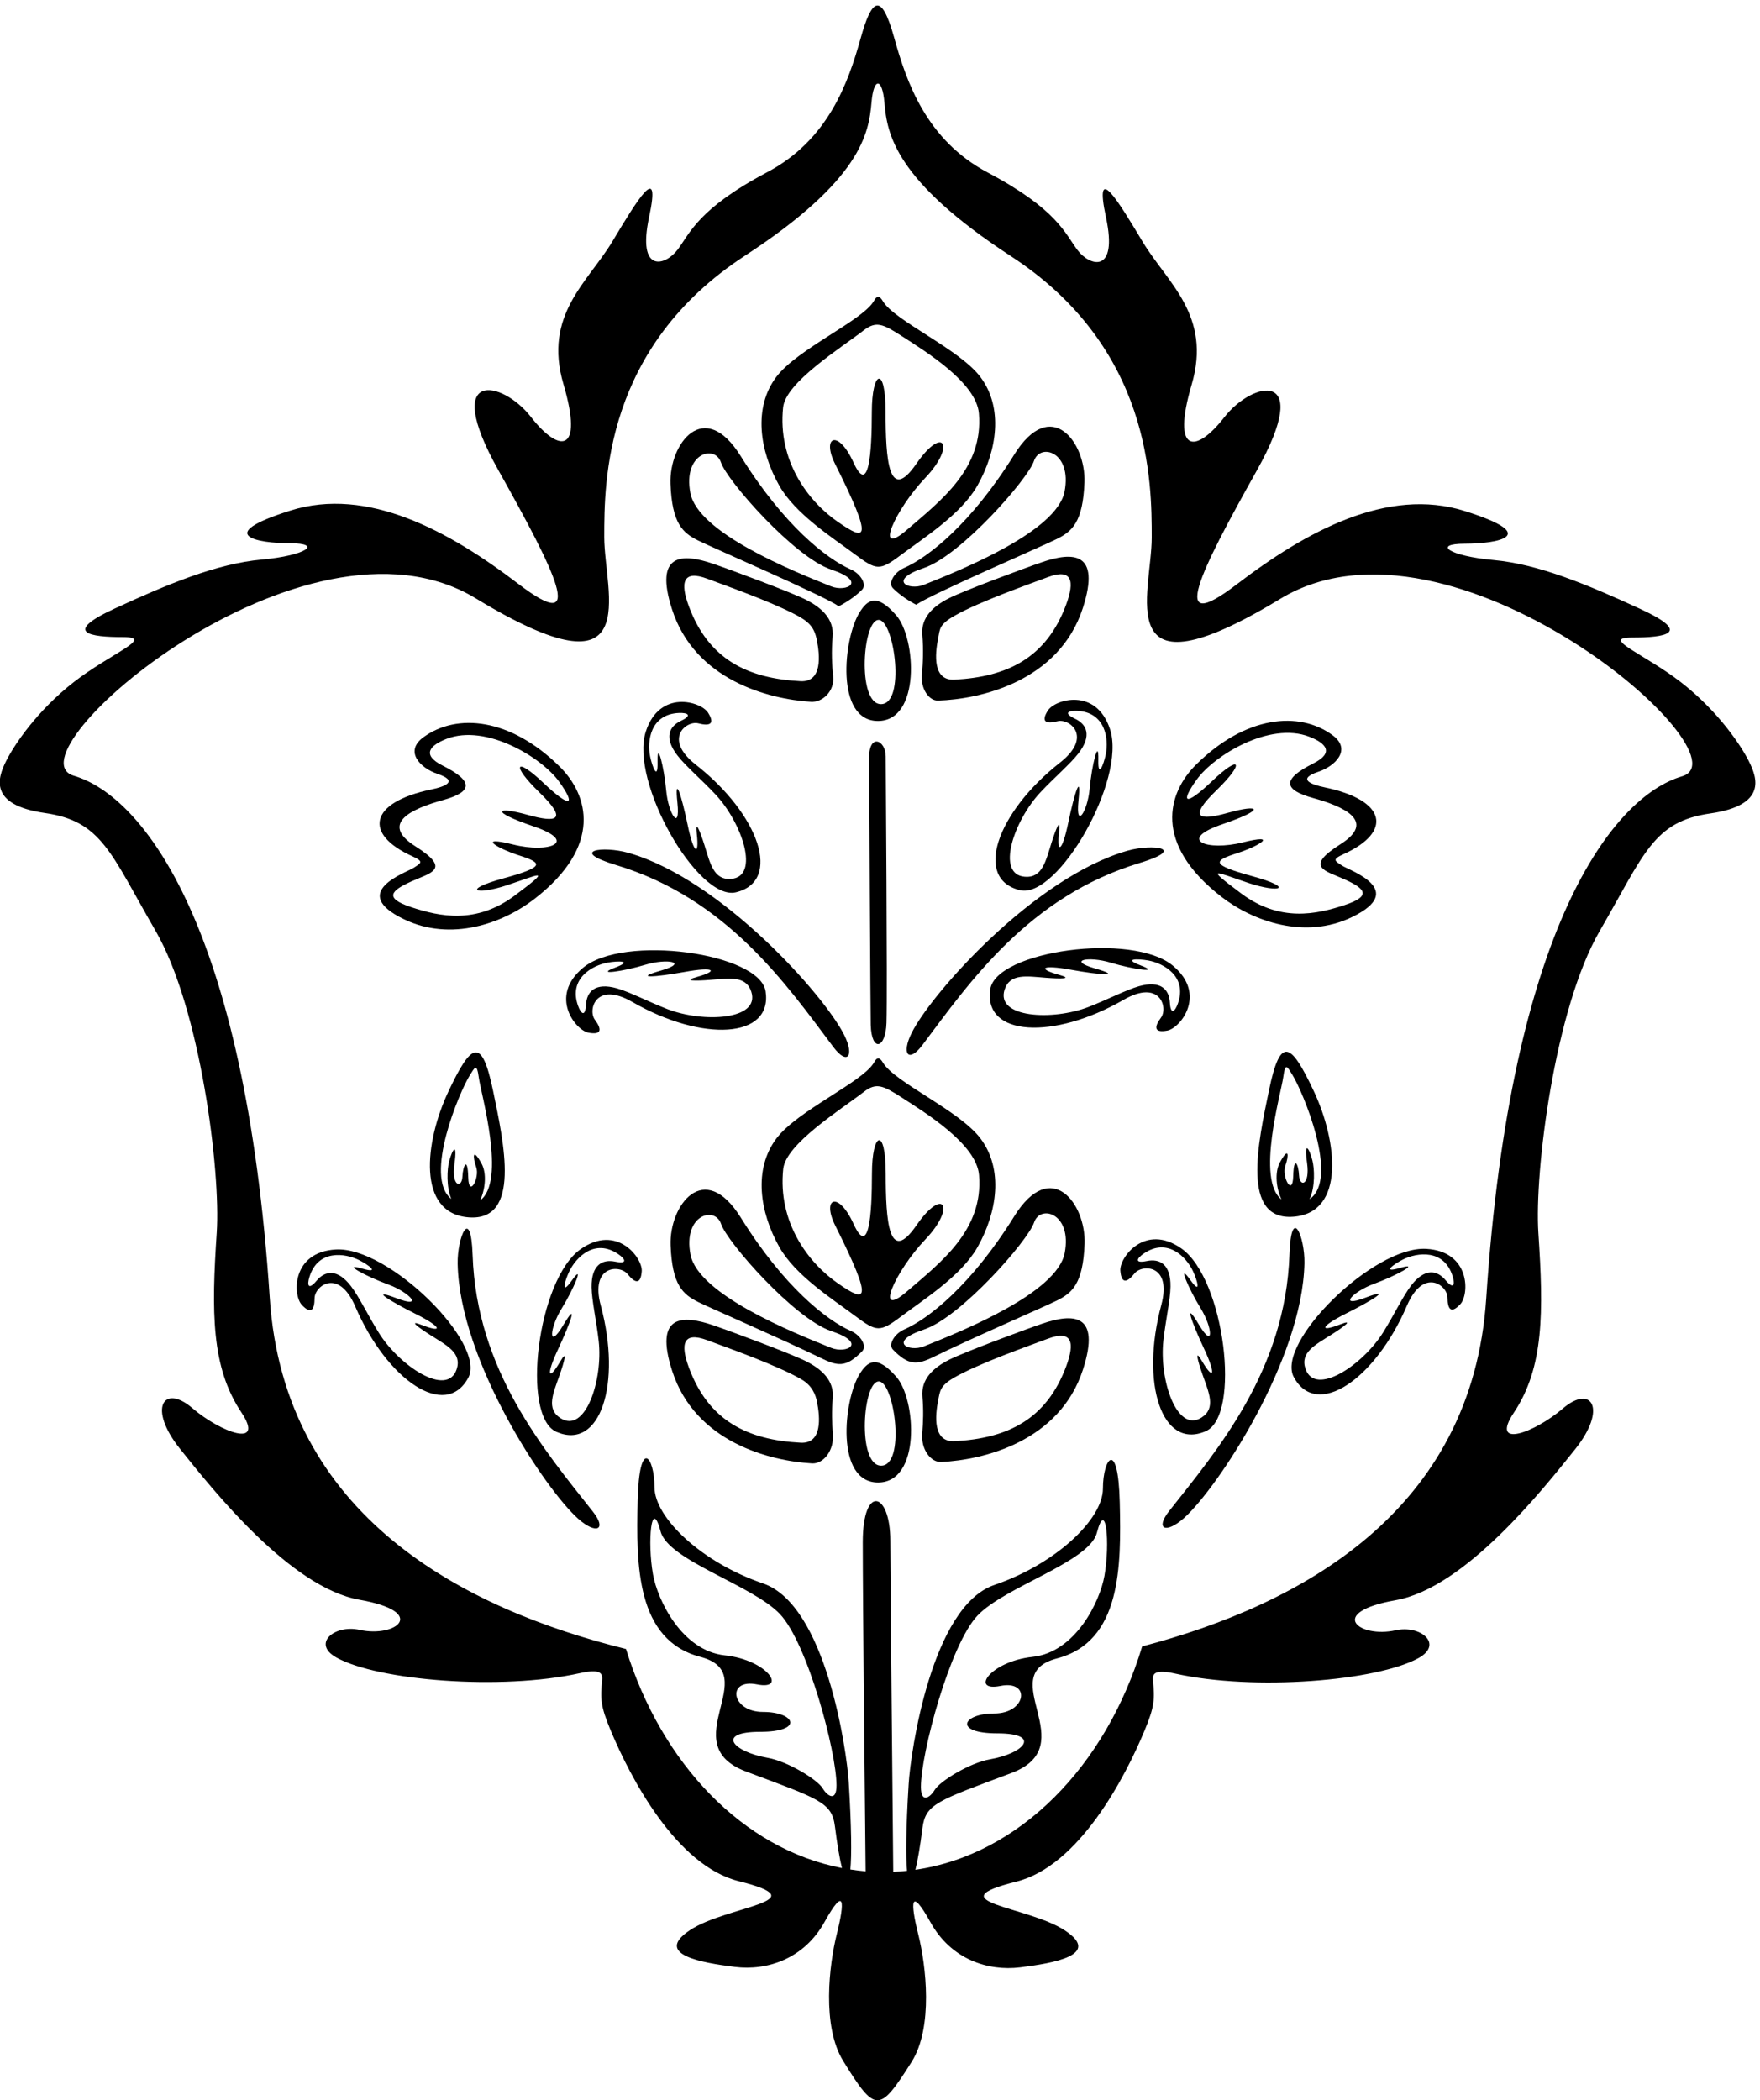 <?xml version="1.0" encoding="UTF-8" standalone="no"?>
<svg xmlns:inkscape="http://www.inkscape.org/namespaces/inkscape" xmlns:sodipodi="http://sodipodi.sourceforge.net/DTD/sodipodi-0.dtd" xmlns="http://www.w3.org/2000/svg" xmlns:svg="http://www.w3.org/2000/svg" version="1.1" id="svg1" width="734.519" height="876.421" viewBox="0 0 734.519 876.421">
  <defs id="defs1"></defs>
  <g id="g1" transform="translate(-39.741,-132.348)">
    <path id="path1" d="m 2996.5,2633.57 c -51.2,-81.91 -76.8,-340.8 57.6,-340.8 134.4,0 120,259.2 57.6,331.2 -62.4,72 -91.2,48 -115.2,9.6 z m 67.2,-288 c -76.8,0 -57.6,273.61 -4.8,264 47.46,-8.62 81.6,-264 4.8,-264" style="fill:#000000;fill-opacity:1;fill-rule:nonzero;stroke:none" transform="matrix(0.133,0,0,-0.133,0,1056)"></path>
    <path id="path2" d="m 3569.01,2791.09 c -57.63,-19.66 -246.63,-90.05 -292.25,-113.23 -50.11,-25.47 -88.48,-61.01 -83.46,-116.29 3.71,-40.8 2.4,-80.17 -0.6,-113.12 -4.76,-52.33 27.12,-92.85 59.44,-91.31 131.65,6.26 371.95,63.47 445.16,290.83 57,177.01 -32.25,175.88 -128.29,143.12 z m 75.49,-133.52 c -62.11,-167.14 -184.29,-226.46 -350.4,-235.19 -68.4,-3.61 -61.2,79.19 -51.3,128.92 5.65,28.36 5.53,44.59 48.34,69.65 75.84,44.41 236.65,100.86 295.76,123.03 76.8,28.79 85.03,-12.61 57.6,-86.41" style="fill:#000000;fill-opacity:1;fill-rule:nonzero;stroke:none" transform="matrix(0.133,0,0,-0.133,0,1056)"></path>
    <path id="path3" d="m 3615.7,2863.98 c 48,24 81.6,52.8 86.41,177.6 4.79,124.8 -104.65,273.07 -220.81,86.4 -134.4,-216 -268.8,-321.6 -345.6,-355.21 -29.91,-13.08 -50.52,-46.93 -34.91,-63.05 47.9,-49.41 74.92,-48.77 126.89,-23.11 112.32,55.44 348.92,157.81 388.02,177.37 z m -417.6,-91.21 c 115.2,38.41 326.4,278.41 345.6,336.01 19.2,57.6 120,28.8 96,-96 -24,-124.8 -318.98,-243.76 -441.6,-292.8 -48,-19.21 -115.2,14.4 0,52.79" style="fill:#000000;fill-opacity:1;fill-rule:nonzero;stroke:none" transform="matrix(0.133,0,0,-0.133,0,1056)"></path>
    <path id="path4" d="m 2734.9,3372.01 c -72,-96 -52.8,-230.4 9.6,-340.8 50.25,-88.91 165.87,-162.25 236.56,-215.01 68.3,-50.97 78.01,-53.09 144.64,-2.88 70.27,52.96 189.23,127.36 240.4,217.89 62.4,110.4 81.6,244.8 9.6,340.8 -66.09,88.12 -269.67,176.24 -306.38,238.37 -9.62,16.3 -18.03,18.36 -27.05,1.76 -33.82,-62.22 -240.66,-151.17 -307.37,-240.13 z m 274.61,146.58 c 38.44,29.81 60.42,19.72 115.31,-15.49 83.38,-53.49 238.09,-149.64 246.08,-245.52 14.4,-172.8 -120,-273.6 -225.6,-364.8 -105.6,-91.21 -38.4,62.4 57.6,163.2 96,100.8 57.6,168 -28.8,43.2 -86.4,-124.8 -96,14.4 -96,163.2 0,148.8 -43.2,129.6 -43.2,0 0,-129.6 -9.6,-264 -57.6,-158.4 -48,105.6 -100.8,81.6 -57.6,-4.8 123.05,-246.1 96.15,-241.91 9.6,-182.4 -94.39,64.89 -190.41,192.7 -172.8,360 8.29,78.76 181.24,186.15 253.01,241.81" style="fill:#000000;fill-opacity:1;fill-rule:nonzero;stroke:none" transform="matrix(0.133,0,0,-0.133,0,1056)"></path>
    <path id="path5" d="m 2911.9,2556.77 c 5.03,55.28 -33.35,90.83 -83.46,116.28 -45.62,23.18 -234.62,93.58 -292.24,113.24 -96.05,32.76 -185.31,33.89 -128.3,-143.11 72.1,-223.9 306.21,-282.79 439.05,-290.52 35.19,-2.05 70.03,39.8 65.33,93.48 -2.85,32.43 -3.99,70.85 -0.38,110.63 z m -100.8,-139.2 c -166.11,8.74 -288.29,68.06 -350.4,235.2 -27.43,73.8 -19.2,115.21 57.6,86.41 59.09,-22.17 219.85,-78.59 295.7,-122.99 32.79,-19.19 43.93,-47.23 48.4,-69.69 9.9,-49.73 17.1,-132.53 -51.3,-128.93" style="fill:#000000;fill-opacity:1;fill-rule:nonzero;stroke:none" transform="matrix(0.133,0,0,-0.133,0,1056)"></path>
    <path id="path6" d="m 2969.5,2767.98 c -76.8,33.59 -211.2,139.2 -345.6,355.2 -116.15,186.67 -225.6,38.4 -220.8,-86.4 4.8,-124.8 38.4,-153.6 86.4,-177.6 38.33,-19.17 266.48,-117.94 381.26,-174.05 55.34,-27.06 81.32,-34.19 133.65,19.79 15.62,16.12 -4.99,49.97 -34.91,63.06 z m -62.4,-52.8 c -122.62,49.04 -417.6,168 -441.6,292.8 -24,124.8 76.8,153.6 96,96 19.2,-57.6 230.4,-297.6 345.6,-336 115.2,-38.41 48,-72.01 0,-52.8" style="fill:#000000;fill-opacity:1;fill-rule:nonzero;stroke:none" transform="matrix(0.133,0,0,-0.133,0,1056)"></path>
    <path id="path7" d="m 5786.92,4555.39 c -25.6,51.21 -97.6,158.41 -212.8,248.01 -115.2,89.6 -256,140.8 -153.6,140.8 102.4,0 192,12.8 25.6,89.6 -166.41,76.8 -320.01,140.8 -460.81,153.6 -140.8,12.8 -192,51.2 -89.6,51.2 102.4,0 243.2,25.6 0,102.4 -243.2,76.8 -499.2,-64 -716.8,-230.4 -217.61,-166.4 -115.2,38.4 64,358.4 179.2,320 -12.8,281.61 -102.4,166.4 -89.6,-115.2 -166.4,-115.2 -102.4,102.4 64,217.61 -76.81,320 -153.61,448.01 -76.79,128 -153.6,256 -115.2,76.8 38.41,-179.2 -51.19,-153.6 -89.6,-102.4 -38.4,51.2 -64,128 -281.6,243.2 -192.88,102.11 -255.02,284.68 -293.39,422.9 -41.83,150.69 -71.73,118.51 -105.42,-2.19 -38.45,-137.78 -101.18,-318.09 -292.39,-419.32 -217.6,-115.2 -243.2,-192 -281.6,-243.2 -38.41,-51.2 -128.01,-76.8 -89.6,102.4 38.39,179.2 -38.41,51.2 -115.21,-76.8 -76.8,-128 -217.6,-230.4 -153.6,-448 64,-217.61 -12.8,-217.61 -102.4,-102.4 -89.6,115.2 -281.6,153.59 -102.4,-166.41 179.2,-320 281.6,-524.8 64,-358.4 -217.6,166.4 -473.6,307.21 -716.8,230.4 -243.204,-76.8 -102.4,-102.4 0,-102.4 102.4,0 51.2,-38.4 -89.6,-51.2 -140.803,-12.8 -294.405,-76.8 -460.807,-153.6 -166.403,-76.8 -76.801,-89.6 25.601,-89.6 102.403,0 -38.402,-51.2 -153.601,-140.8 -115.203,-89.6 -187.203,-196.8 -212.801,-248 -25.602,-51.2 -57.602,-137.6 121.598,-163.2 179.203,-25.61 206.406,-126.4 347.207,-369.61 140.797,-243.2 204.801,-755.2 192,-947.2 -16.551,-248.24 -17.582,-421.63 76.803,-563.21 76.8,-115.2 -64.002,-64 -153.604,12.81 -89.602,76.8 -140.801,0 -38.402,-128.01 102.402,-128 345.606,-435.2 563.206,-473.6 217.6,-38.4 115.2,-120 0,-94.4 -78.36,17.41 -150.79,-43.28 -72.3,-86.95 130.05,-72.37 516.75,-103.89 763.5,-49.05 62.5,13.88 72.26,1.4 70.15,-21.1 -5.57,-59.39 -5.36,-81.31 26.41,-157.61 61.73,-148.24 205.66,-424.85 402.65,-474.1 256,-63.997 -38.41,-76.798 -153.6,-153.599 -115.2,-76.801 38.4,-102.398 140.8,-115.199 102.4,-12.801 217.6,25.597 281.6,140.801 64,115.197 64,64 38.4,-38.403 -23.69,-94.762 -47.38,-288.18 20.23,-397.66 101.58,-164.504 113,-163.047 214.24,-3.477 69.21,109.094 45.37,304.379 21.53,399.747 -25.6,102.402 -25.6,153.6 38.4,38.402 64,-115.203 179.2,-153.602 281.6,-140.805 102.4,12.801 256,38.403 140.8,115.203 -115.2,76.801 -409.6,89.602 -153.6,153.6 196.99,49.25 340.93,325.86 402.65,474.1 31.77,76.3 31.98,98.21 26.41,157.61 -2.11,22.5 7.65,34.98 70.15,21.1 246.75,-54.84 633.45,-23.32 763.51,49.04 78.48,43.68 6.05,104.37 -72.31,86.96 -115.2,-25.6 -217.6,56 0,94.4 217.6,38.4 460.8,345.6 563.21,473.6 102.39,128 51.2,204.8 -38.41,128 -89.6,-76.8 -230.4,-128 -153.6,-12.8 94.39,141.58 93.35,314.96 76.8,563.21 -12.8,192 51.2,704 192.01,947.2 140.8,243.2 168,344 347.2,369.61 179.2,25.59 147.2,112 121.6,163.19 z m -210.05,-46.68 c -217.6,-64 -537.6,-473.6 -614.41,-1638.41 -44,-667.4 -579.62,-960.63 -1079.65,-1091.92 -113.89,-376.47 -385.22,-653.56 -711.58,-700.9 7.2,28.68 14.9,73.1 22.07,130.48 9.6,76.81 48,86.4 278.4,172.81 230.41,86.4 -57.6,307.2 144,360 201.6,52.8 201.6,288 196.8,489.6 -4.79,201.6 -52.8,139.2 -52.8,43.2 0,-96 -147.97,-236.56 -340.8,-302.4 -196.8,-67.2 -262.64,-523.39 -268.8,-624.01 -8.66,-141.48 -9.25,-229.17 -5.12,-272.87 -14.33,-1.53 -28.71,-2.77 -43.23,-3.4 -1.72,176.73 -9.25,954.45 -9.25,1039.48 0,153.9 -86.4,177.85 -86.4,-4.8 0,-194.64 6.85,-837.75 8.97,-1032.93 -16.09,1.32 -32.03,3.38 -47.87,5.79 4.19,43.49 3.64,131.34 -5.07,273.53 -6.16,100.62 -72,556.81 -268.8,624.01 -192.83,65.84 -340.8,206.4 -340.8,302.4 0,96 -48,158.4 -52.8,-43.2 -4.8,-201.6 -4.8,-436.8 196.8,-489.6 201.6,-52.8 -86.4,-273.61 144,-360 230.4,-86.41 268.8,-96.01 278.4,-172.8 7.12,-56.97 14.77,-101.12 21.91,-129.82 -309.97,59.56 -566.16,327.08 -677.73,687.32 -510.56,126.3 -1072.7,417.29 -1117.82,1101.71 -76.81,1164.81 -396.806,1574.41 -614.407,1638.41 -217.602,64 723.207,883.2 1260.807,556.8 537.61,-326.4 403.2,19.2 403.2,192 0,172.81 0,595.21 441.61,883.21 363.84,237.29 388.81,383.34 397.05,481.11 6.71,79.44 33.95,78.08 40.6,-1.14 8.21,-97.78 32.6,-243.93 397.1,-481.64 441.61,-288.01 441.61,-710.41 441.61,-883.21 0,-172.8 -134.4,-518.4 403.2,-192 537.6,326.4 1478.41,-492.81 1260.81,-556.81 z M 3438.1,1654.37 c 96,19.2 81.6,-86.4 -19.2,-86.4 -100.8,0 -129.6,-62.4 9.6,-62.4 139.2,0 86.4,-62.4 -24,-81.61 -61.81,-10.75 -155.79,-67.65 -172.8,-96 -14.4,-24 -43.2,-43.19 -43.2,9.61 0,106.03 91.2,446.4 177.6,537.6 86.4,91.2 350.4,168 374.4,259.2 29.04,110.34 42.01,-32.4 24,-134.4 -14.39,-81.6 -91.2,-240 -225.6,-254.4 -134.4,-14.4 -196.8,-110.4 -100.8,-91.2 z m -744.77,-81.6 c -100.8,0 -115.2,105.6 -19.2,86.4 96,-19.2 33.6,76.8 -100.8,91.2 -134.4,14.4 -211.2,172.8 -225.6,254.4 -18,102 -5.04,244.74 24,134.4 24,-91.2 288,-168 374.4,-259.2 86.4,-91.2 177.6,-431.57 177.6,-537.61 0,-52.8 -28.8,-33.59 -43.2,-9.59 -17.01,28.34 -110.99,85.25 -172.8,96 -110.4,19.19 -163.2,81.6 -24,81.6 139.2,0 110.4,62.4 9.6,62.4" style="fill:#000000;fill-opacity:1;fill-rule:nonzero;stroke:none" transform="matrix(0.133,0,0,-0.133,0,1056)"></path>
    <path id="path8" d="m 3111.32,5013.61 c -62.39,72 -91.19,48 -115.19,9.6 -51.2,-81.91 -76.81,-340.8 57.59,-340.8 134.41,0 120,259.2 57.6,331.2 z m -48,-278.4 c -76.8,0 -57.6,273.6 -4.8,264 47.46,-8.63 81.61,-264 4.8,-264" style="fill:#000000;fill-opacity:1;fill-rule:nonzero;stroke:none" transform="matrix(0.133,0,0,-0.133,0,1056)"></path>
    <path id="path9" d="M 3568.63,5180.72 C 3511,5161.06 3322,5090.67 3276.38,5067.5 c -50.11,-25.46 -88.48,-61.02 -83.45,-116.29 3.98,-43.81 2.18,-85.96 -1.29,-120.3 -4.9,-48.43 22.67,-85.35 50.47,-84.51 129.2,3.89 379.77,58.16 454.82,291.21 57,177 -32.25,175.88 -128.3,143.11 z m 75.5,-133.51 c -62.11,-167.14 -184.29,-226.46 -350.4,-235.2 -68.41,-3.6 -61.21,79.2 -51.3,128.93 6.13,30.79 2.55,43.7 52.73,72.19 77.49,43.99 233.38,98.73 291.37,120.48 76.8,28.8 85.02,-12.6 57.6,-86.4" style="fill:#000000;fill-opacity:1;fill-rule:nonzero;stroke:none" transform="matrix(0.133,0,0,-0.133,0,1056)"></path>
    <path id="path10" d="m 3135.32,5162.41 c -29.91,-13.09 -50.52,-46.94 -34.9,-63.05 30.37,-31.34 73.3,-52.15 73.3,-52.15 48.01,33.6 393.61,182.4 441.61,206.4 48,24 81.6,52.8 86.4,177.6 4.8,124.81 -104.65,273.08 -220.8,86.4 -134.4,-216 -268.8,-321.6 -345.61,-355.2 z m 408.01,336 c 19.2,57.61 120,28.8 96,-96 -24,-124.8 -318.98,-243.75 -441.61,-292.8 -47.99,-19.2 -115.2,14.4 0,52.8 115.21,38.4 326.41,278.41 345.61,336" style="fill:#000000;fill-opacity:1;fill-rule:nonzero;stroke:none" transform="matrix(0.133,0,0,-0.133,0,1056)"></path>
    <path id="path11" d="m 2980.69,5205.84 c 68.29,-50.97 78.01,-53.09 144.63,-2.89 70.27,52.97 189.23,127.36 240.41,217.9 62.4,110.4 81.6,244.8 9.59,340.8 -66.08,88.12 -269.67,176.24 -306.37,238.37 -9.63,16.29 -18.03,18.36 -27.05,1.76 -33.82,-62.22 -240.66,-151.17 -307.38,-240.13 -72,-96 -52.8,-230.4 9.6,-340.8 50.25,-88.91 165.87,-162.25 236.57,-215.01 z m -224.57,460.58 c 8.29,78.76 181.24,186.15 253.01,241.81 38.44,29.81 60.43,19.72 115.32,-15.49 83.37,-53.49 238.09,-149.64 246.08,-245.53 14.4,-172.8 -120.01,-273.6 -225.6,-364.8 -105.61,-91.2 -38.41,62.4 57.59,163.2 96,100.8 57.61,168.01 -28.8,43.2 -86.4,-124.79 -96,14.4 -96,163.21 0,148.8 -43.2,129.6 -43.2,0 0,-129.61 -9.59,-264 -57.6,-158.4 -48,105.59 -100.8,81.59 -57.6,-4.81 123.05,-246.09 96.16,-241.9 9.6,-182.4 -94.39,64.9 -190.41,192.72 -172.8,360.01" style="fill:#000000;fill-opacity:1;fill-rule:nonzero;stroke:none" transform="matrix(0.133,0,0,-0.133,0,1056)"></path>
    <path id="path12" d="m 2843.27,4742.5 c 36.73,-2.34 74.84,33.54 69.92,79.98 -3.71,34.97 -5.79,78.57 -1.67,123.93 5.03,55.28 -33.34,90.82 -83.45,116.28 -45.62,23.18 -234.62,93.57 -292.25,113.23 -96.05,32.77 -185.3,33.89 -128.3,-143.11 71.51,-222.05 302.36,-281.8 435.75,-290.31 z m -325.35,386.31 c 52.66,-19.74 186.03,-66.7 268.13,-108.1 47.59,-24.01 66.97,-40.06 75.7,-83.23 10.04,-49.57 17.99,-133.9 -51.03,-130.27 -166.11,8.74 -288.29,68.06 -350.4,235.2 -27.42,73.8 -19.2,115.2 57.6,86.4" style="fill:#000000;fill-opacity:1;fill-rule:nonzero;stroke:none" transform="matrix(0.133,0,0,-0.133,0,1056)"></path>
    <path id="path13" d="m 2489.12,5248.81 c 48,-24 393.6,-172.8 441.6,-206.4 0,0 42.94,20.81 73.31,52.15 15.62,16.11 -4.99,49.97 -34.9,63.05 -76.81,33.6 -211.21,139.2 -345.61,355.21 -116.15,186.67 -225.6,38.39 -220.8,-86.41 4.8,-124.8 38.4,-153.6 86.4,-177.6 z m 72,244.81 c 19.2,-57.6 230.4,-297.61 345.6,-336.01 115.21,-38.4 48,-72 0,-52.8 -122.62,49.05 -417.6,168 -441.6,292.8 -24,124.8 76.8,153.6 96,96.01" style="fill:#000000;fill-opacity:1;fill-rule:nonzero;stroke:none" transform="matrix(0.133,0,0,-0.133,0,1056)"></path>
    <path id="path14" d="m 3026.1,4567.99 c 0,-44.8 3.91,-800.82 4.97,-839.21 2.41,-86.4 47.03,-76 49.43,6.4 3.17,108.76 -2.4,784.81 -2.4,836.01 0,51.2 -52,73.6 -52,-3.2" style="fill:#000000;fill-opacity:1;fill-rule:nonzero;stroke:none" transform="matrix(0.133,0,0,-0.133,0,1056)"></path>
    <path id="path15" d="m 3159.7,3703.98 c -33.6,-67.2 -9.6,-96 33.6,-38.4 148.81,198.41 334.5,466.27 681.61,571.21 151.84,45.91 41.17,61.13 -38.41,38.39 -291.2,-83.2 -614.4,-446.4 -676.8,-571.2" style="fill:#000000;fill-opacity:1;fill-rule:nonzero;stroke:none" transform="matrix(0.133,0,0,-0.133,0,1056)"></path>
    <path id="path16" d="m 3586.9,4715.19 c -22.4,-35.2 -6.4,-43.2 30.4,-33.6 36.81,9.6 112,-48 8,-129.6 -199.61,-156.62 -272.01,-365.72 -125.8,-400.61 118.34,-28.23 334.1,346.31 282.61,504.61 -43.2,132.8 -172.81,94.4 -195.21,59.2 z m 91.15,-0.98 c 89.87,-3.85 100.62,-88.25 90.43,-137.12 -6.62,-31.78 -24.48,-77.14 -23.18,-17.1 1.6,73.6 -20.8,-17.6 -27.19,-89.6 -6.4,-72 -44.81,-131.21 -35.21,-38.4 9.6,92.8 -12.79,24 -32,-68.8 -19.2,-92.8 -36.79,-99.21 -28.8,-28.8 5.5,48.34 -10.14,9.15 -24.1,-35.17 -17.91,-56.84 -28.61,-109.68 -82.99,-105.71 -92.55,6.75 -34.97,175.99 48.56,265.06 43.41,46.3 93.73,89.03 119.33,122.22 43.21,56 25.8,91.39 -11.19,108.8 -36.67,17.25 -21,25.79 6.34,24.62" style="fill:#000000;fill-opacity:1;fill-rule:nonzero;stroke:none" transform="matrix(0.133,0,0,-0.133,0,1056)"></path>
    <path id="path17" d="m 3941.96,3751.59 c -22.66,-30.54 -21.23,-48.38 19.8,-40.76 41.02,7.62 125.09,113.46 18.07,203.18 -127.57,106.94 -555.61,46.85 -573.66,-73.46 -22.31,-148.66 198.69,-159.67 418.58,-33.09 114.56,65.95 139.87,-25.33 117.21,-55.87 z m -490.92,87.6 c 16.64,51.91 69.65,42.09 129.06,37.45 46.33,-3.63 88.53,-3.78 41.63,9.2 -68.28,18.9 -55.77,32.84 37.48,15.95 93.25,-16.89 165.43,-21.83 75.77,3.96 -89.66,25.79 -20.39,39.27 48.78,18.29 69.17,-20.99 162.13,-34.31 93.27,-8.27 -56.17,21.23 -7.43,20.84 24.53,15.1 49.13,-8.82 123.39,-50.35 93.36,-135.13 -9.13,-25.8 -22.91,-37.15 -25.21,3.31 -2.31,40.82 -28.62,70.2 -96.71,51.07 -40.36,-11.34 -98.81,-42.04 -157.98,-64.99 -113.84,-44.17 -292.32,-34.3 -263.98,54.06" style="fill:#000000;fill-opacity:1;fill-rule:nonzero;stroke:none" transform="matrix(0.133,0,0,-0.133,0,1056)"></path>
    <path id="path18" d="m 4132.09,4130.21 c 99.14,-76.65 261.16,-134.33 408.34,-63.59 177.46,85.29 -7.07,146.47 -29.86,161.61 -22.79,15.14 -34.18,18.92 4.5,36.44 152.95,69.27 135.82,168.74 -59.54,209.37 -44.71,9.3 -87.32,26.42 -19.05,49.3 51.98,17.42 105.23,69.62 43.19,114.84 -104.37,76.06 -271.78,61.33 -427.44,-92.48 -89.55,-88.48 -136.43,-248.27 79.86,-415.49 z m 1.83,227.95 c 142.61,48.8 114.5,63.18 19.68,36.47 -94.83,-26.72 -126.72,-16.15 -37.3,70.51 89.41,86.67 75.71,113.97 -12.96,29.58 -88.66,-84.38 -100.82,-67.7 -49.33,3.72 54.62,75.76 228.46,182.57 353.03,134.6 52.07,-20.05 80.26,-50.01 12.7,-83.92 -100.1,-50.25 -93.22,-82.87 -0.58,-108.53 92.63,-25.66 201.23,-71.78 85.99,-144.82 -115.24,-73.05 -47.68,-82.81 13.84,-110.79 61.52,-27.98 86.6,-51.46 -1.39,-80.45 -87.99,-28.98 -202.55,-54.21 -324.13,36.67 -121.58,90.88 -76.76,65.91 23.48,32.67 100.23,-33.23 144.22,-14.94 12.1,21.27 -132.11,36.22 -123.02,48.38 -49.44,72.02 73.58,23.65 131.95,62.45 18.92,34.18 -113.04,-28.26 -207.21,8.02 -64.61,56.82" style="fill:#000000;fill-opacity:1;fill-rule:nonzero;stroke:none" transform="matrix(0.133,0,0,-0.133,0,1056)"></path>
    <path id="path19" d="m 2232.5,4230.11 c 347.1,-104.94 532.8,-372.8 681.6,-571.2 43.2,-57.61 67.2,-28.8 33.6,38.39 -62.4,124.81 -385.6,488.01 -676.8,571.21 -79.58,22.74 -190.25,7.51 -38.4,-38.4" style="fill:#000000;fill-opacity:1;fill-rule:nonzero;stroke:none" transform="matrix(0.133,0,0,-0.133,0,1056)"></path>
    <path id="path20" d="m 2607.9,4144.71 c 146.22,34.89 73.81,243.98 -125.8,400.6 -104,81.6 -28.8,139.21 8,129.6 36.8,-9.6 52.8,-1.6 30.4,33.61 -22.4,35.19 -152,73.59 -195.2,-59.21 -51.5,-158.29 164.26,-532.84 282.6,-504.6 z m -151.4,211.8 c -19.2,92.8 -41.6,161.6 -32,68.8 9.6,-92.8 -28.8,-33.6 -35.2,38.4 -6.4,72 -28.8,163.2 -27.2,89.6 1.3,-60.03 -16.55,-14.68 -23.18,17.11 -10.19,48.87 0.57,133.26 90.43,137.11 27.35,1.17 43.02,-7.36 6.35,-24.62 -36.99,-17.41 -54.4,-52.8 -11.2,-108.8 25.6,-33.18 75.92,-75.92 119.34,-122.22 83.52,-89.07 141.1,-258.3 48.55,-265.05 -54.37,-3.97 -65.08,48.86 -82.98,105.7 -13.97,44.33 -29.61,83.52 -24.11,35.17 8,-70.4 -9.6,-64 -28.8,28.8" style="fill:#000000;fill-opacity:1;fill-rule:nonzero;stroke:none" transform="matrix(0.133,0,0,-0.133,0,1056)"></path>
    <path id="path21" d="m 2701.23,3833.88 c -18.05,120.31 -446.09,180.39 -573.65,73.45 -107.02,-89.71 -22.95,-195.56 18.07,-203.17 41.02,-7.62 42.46,10.21 19.8,40.75 -22.67,30.54 2.64,121.82 117.21,55.88 219.89,-126.59 440.88,-115.57 418.57,33.09 z m -308.85,-55.43 c -59.17,22.96 -117.62,53.66 -157.97,64.99 -68.09,19.13 -94.41,-10.24 -96.72,-51.06 -2.3,-40.47 -16.07,-29.12 -25.21,-3.32 -30.02,84.79 44.23,126.32 93.36,135.14 31.96,5.73 80.7,6.12 24.54,-15.11 -68.87,-26.03 24.09,-12.71 93.26,8.27 69.18,20.98 138.44,7.5 48.78,-18.29 -89.66,-25.79 -17.47,-20.84 75.78,-3.96 93.24,16.89 105.76,2.96 37.47,-15.94 -46.9,-12.98 -4.7,-12.83 41.63,-9.21 59.41,4.64 112.42,14.47 129.07,-37.45 28.34,-88.36 -150.15,-98.23 -263.99,-54.06" style="fill:#000000;fill-opacity:1;fill-rule:nonzero;stroke:none" transform="matrix(0.133,0,0,-0.133,0,1056)"></path>
    <path id="path22" d="m 1592.34,4257.99 c 38.68,-17.52 27.29,-21.29 4.49,-36.44 -22.79,-15.14 -207.31,-76.32 -29.86,-161.6 147.19,-70.74 309.2,-13.07 408.35,63.59 216.28,167.21 169.41,327 79.86,415.49 -155.67,153.81 -323.07,168.53 -427.45,92.47 -62.04,-45.22 -8.79,-97.41 43.2,-114.83 68.27,-22.88 25.65,-40.01 -19.06,-49.3 -195.36,-40.64 -212.48,-140.1 -59.53,-209.38 z m 95.91,175.92 c 92.63,25.66 99.52,58.28 -0.59,108.54 -67.55,33.91 -39.36,63.86 12.71,83.92 124.56,47.96 298.4,-58.85 353.02,-134.6 51.5,-71.43 39.33,-88.11 -49.33,-3.72 -88.66,84.38 -102.37,57.09 -12.95,-29.58 89.41,-86.67 57.52,-97.24 -37.31,-70.52 -94.82,26.71 -122.92,12.34 19.68,-36.47 142.6,-48.8 48.44,-85.07 -64.6,-56.81 -113.04,28.26 -54.67,-10.54 18.92,-34.18 73.58,-23.65 82.66,-35.81 -49.45,-72.03 -132.12,-36.21 -88.13,-54.5 12.11,-21.26 100.23,33.23 145.05,58.2 23.47,-32.68 -121.58,-90.88 -236.14,-65.64 -324.13,-36.66 -87.99,28.98 -62.91,52.47 -1.39,80.45 61.52,27.98 129.09,37.74 13.84,110.78 -115.24,73.05 -6.64,119.17 86,144.82" style="fill:#000000;fill-opacity:1;fill-rule:nonzero;stroke:none" transform="matrix(0.133,0,0,-0.133,0,1056)"></path>
    <path id="path23" d="m 1781.86,3006.24 c -5.48,158.54 -48.54,55.46 -46.95,-27.28 5.83,-302.8 274.13,-708.25 378.78,-800.53 56.35,-49.7 90.34,-33.88 45.72,22.64 -153.67,194.66 -365.02,442.77 -377.55,805.17" style="fill:#000000;fill-opacity:1;fill-rule:nonzero;stroke:none" transform="matrix(0.133,0,0,-0.133,0,1056)"></path>
    <path id="path24" d="m 1352.88,3023.92 c -139.43,-7.74 -135.51,-142.86 -107.23,-173.53 28.29,-30.67 40.12,-17.25 40.27,20.78 0.15,38.03 75.09,95.97 127.32,-25.46 100.27,-233.07 283.84,-356.62 355.01,-224.22 57.61,107.16 -249.16,411.65 -415.37,402.43 z m 269.89,-237.04 c -45.33,17.69 -11.45,-7.46 27.82,-32.31 50.36,-31.87 98.68,-55.75 80.92,-107.3 -30.23,-87.73 -179.07,11.28 -243.78,114.84 -33.63,53.82 -62.05,113.41 -87.57,146.66 -43.07,56.1 -81.73,48.34 -108.04,17.04 -26.07,-31.03 -30.31,-13.69 -22.17,12.44 26.74,85.88 111.08,74.66 155.7,52.29 29.03,-14.55 68.3,-43.43 10.6,-26.79 -70.73,20.4 11.68,-24.61 79.64,-49.24 67.96,-24.63 115.35,-76.91 28.11,-43.86 -87.25,33.05 -26.48,-6.23 58.3,-48.56 84.79,-42.33 86.47,-60.98 20.47,-35.21" style="fill:#000000;fill-opacity:1;fill-rule:nonzero;stroke:none" transform="matrix(0.133,0,0,-0.133,0,1056)"></path>
    <path id="path25" d="m 2120.75,3024.98 c -136.05,-95.91 -187.61,-525.06 -75.94,-573.33 137.98,-59.64 205.24,151.16 139.21,396.14 -34.41,127.63 60.31,128.71 84.03,98.98 23.71,-29.72 41.32,-32.9 44.46,8.7 3.15,41.61 -77.63,149.98 -191.76,69.51 z m 108.52,-39.21 c -40.05,8.21 -75.18,-9.7 -74.13,-80.42 0.62,-41.91 15.32,-106.27 22.36,-169.35 13.53,-121.35 -41.73,-291.36 -119.88,-241.33 -45.92,29.39 -22.85,78.11 -3.14,134.35 15.37,43.86 26.32,84.61 1.77,42.61 -35.77,-61.17 -46.03,-45.5 -5.82,40.3 40.21,85.82 63.48,154.33 15.59,74.27 -47.9,-80.07 -43.19,-9.66 -5.19,51.83 38,61.49 74.69,147.93 31.88,88.04 -34.91,-48.86 -22.04,-1.84 -8.31,27.58 21.11,45.23 80.27,106.37 154.53,55.63 22.6,-15.44 30.04,-31.66 -9.66,-23.51" style="fill:#000000;fill-opacity:1;fill-rule:nonzero;stroke:none" transform="matrix(0.133,0,0,-0.133,0,1056)"></path>
    <path id="path26" d="m 1705.29,3518.38 c -73.6,-156.8 -99.2,-380.8 64,-393.6 165.32,-12.97 110.87,232.64 76.8,396.8 -35.2,169.6 -67.2,153.6 -140.8,-3.2 z m 100.1,-340.49 c 16.03,34 21.66,84.36 4.43,115.8 -28.34,51.66 -28.34,21.66 -16.67,-11.67 11.67,-33.33 -23.33,-98.33 -25,-31.67 -1.67,66.67 -16.67,38.34 -18.33,1.67 -1.67,-36.67 -35,-31.67 -25,40 10,71.67 -6.67,46.67 -16.67,8.33 -6.35,-24.32 -9.3,-79.47 6.81,-117.84 -87.97,68.97 26.46,337.36 57.53,387.07 16,25.6 22.4,41.6 28.8,-6.4 6.61,-49.56 86.88,-325.41 4.1,-385.29" style="fill:#000000;fill-opacity:1;fill-rule:nonzero;stroke:none" transform="matrix(0.133,0,0,-0.133,0,1056)"></path>
    <path id="path27" d="m 4345,3008.2 c -12.53,-362.4 -223.88,-610.51 -377.55,-805.17 -44.61,-56.52 -10.63,-72.34 45.73,-22.65 104.65,92.29 372.95,497.74 378.78,800.54 1.59,82.74 -41.48,185.82 -46.96,27.28" style="fill:#000000;fill-opacity:1;fill-rule:nonzero;stroke:none" transform="matrix(0.133,0,0,-0.133,0,1056)"></path>
    <path id="path28" d="m 4773.98,3025.88 c -166.2,9.22 -472.98,-295.27 -415.37,-402.43 71.18,-132.4 254.75,-8.86 355.01,224.21 52.24,121.44 127.18,63.5 127.33,25.47 0.14,-38.03 11.97,-51.45 40.26,-20.78 28.29,30.67 32.21,165.78 -107.23,173.53 z m 60.76,-98.12 c -26.3,31.3 -64.97,39.06 -108.03,-17.04 -25.53,-33.25 -53.95,-92.84 -87.58,-146.66 -64.7,-103.56 -213.54,-202.56 -243.77,-114.83 -17.77,51.54 30.56,75.43 80.92,107.29 39.27,24.86 73.15,50.01 27.82,32.31 -66,-25.76 -64.32,-7.11 20.46,35.22 84.79,42.33 145.55,81.61 58.31,48.56 -87.24,-33.06 -39.86,19.23 28.1,43.85 67.96,24.64 150.38,69.65 79.64,49.25 -57.69,-16.64 -18.43,12.24 10.6,26.79 44.63,22.36 128.96,33.59 155.7,-52.29 8.14,-26.14 3.91,-43.47 -22.17,-12.45" style="fill:#000000;fill-opacity:1;fill-rule:nonzero;stroke:none" transform="matrix(0.133,0,0,-0.133,0,1056)"></path>
    <path id="path29" d="m 4082.05,2453.61 c 111.68,48.27 60.12,477.41 -75.93,573.33 -114.14,80.47 -194.91,-27.91 -191.77,-69.51 3.15,-41.61 20.75,-38.43 44.47,-8.7 23.72,29.73 118.43,28.65 84.03,-98.99 -66.04,-244.97 1.22,-455.78 139.2,-396.13 z m -132.68,284.35 c 7.03,63.08 21.73,127.44 22.35,169.34 1.06,70.72 -34.08,88.64 -74.13,80.42 -39.7,-8.15 -32.26,8.08 -9.66,23.51 74.27,50.75 133.43,-10.39 154.53,-55.63 13.74,-29.42 26.6,-76.43 -8.31,-27.58 -42.8,59.9 -6.11,-26.55 31.89,-88.04 38,-61.48 42.71,-131.89 -5.19,-51.83 -47.9,80.06 -24.63,11.55 15.58,-74.26 40.21,-85.81 29.95,-101.48 -5.81,-40.31 -24.56,42.01 -13.6,1.26 1.76,-42.6 19.71,-56.24 42.78,-104.96 -3.13,-134.35 -78.16,-50.03 -133.42,119.98 -119.88,241.33" style="fill:#000000;fill-opacity:1;fill-rule:nonzero;stroke:none" transform="matrix(0.133,0,0,-0.133,0,1056)"></path>
    <path id="path30" d="m 4280.77,3523.54 c -34.07,-164.16 -88.51,-409.77 76.8,-396.81 163.2,12.81 137.61,236.81 64,393.61 -73.6,156.8 -105.6,172.8 -140.8,3.2 z m 127.26,-341.75 c 18.33,38.43 15.38,97.03 8.78,122.31 -10,38.34 -26.67,63.34 -16.67,-8.33 10,-71.67 -23.33,-76.67 -25,-40 -1.66,36.67 -16.66,65 -18.33,-1.67 -1.67,-66.66 -36.67,-1.66 -25,31.67 11.67,33.33 11.67,63.33 -16.67,11.67 -17.37,-31.69 -11.51,-82.62 4.82,-116.62 -80.4,62.04 -0.96,335.05 5.61,384.32 6.4,48 12.81,32 28.81,6.4 31.5,-50.4 148.6,-325.52 53.65,-389.75" style="fill:#000000;fill-opacity:1;fill-rule:nonzero;stroke:none" transform="matrix(0.133,0,0,-0.133,0,1056)"></path>
  </g>
</svg>
